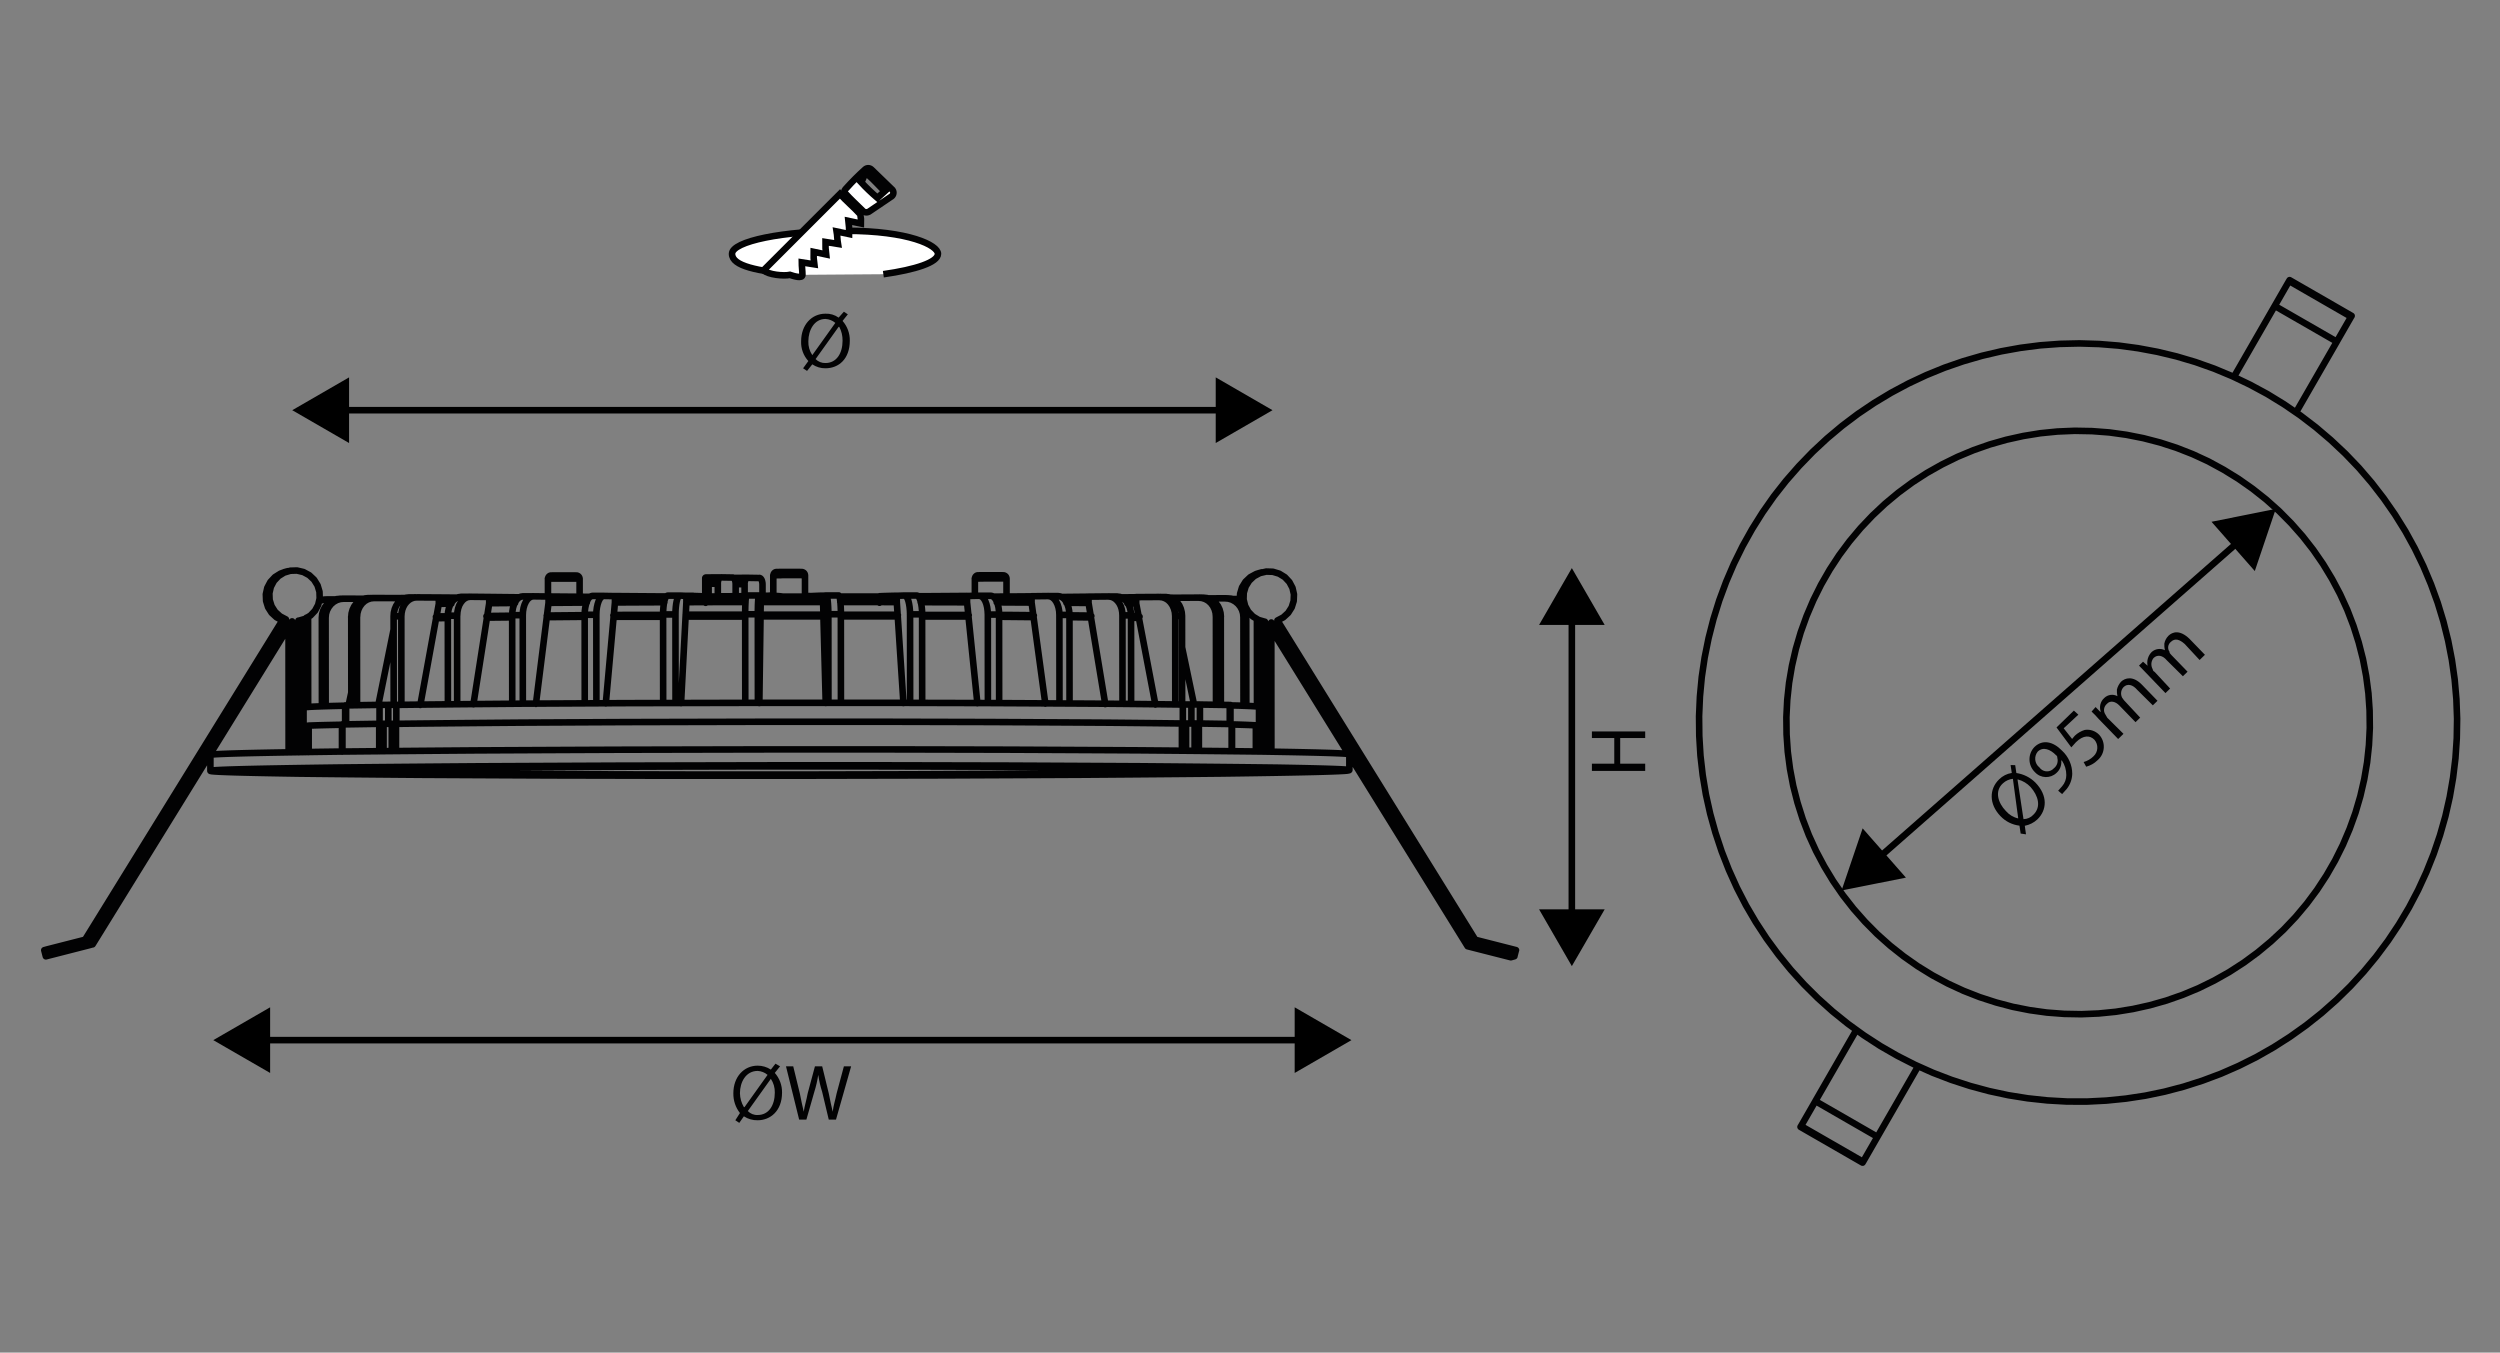 <?xml version="1.0" encoding="utf-8"?>
<!-- Generator: Adobe Illustrator 25.2.3, SVG Export Plug-In . SVG Version: 6.00 Build 0)  -->
<svg version="1.1" id="Layer_1" xmlns="http://www.w3.org/2000/svg" xmlns:xlink="http://www.w3.org/1999/xlink" x="0px" y="0px"
	 viewBox="0 0 380 205.6" style="enable-background:new 0 0 380 205.6;" xml:space="preserve">
<rect x="0" y="0" width="380" height="205.6" fill="#808080" stroke="none"/>
<style type="text/css">
	.st0{fill:none;stroke:#020203;stroke-linecap:round;stroke-linejoin:round;stroke-miterlimit:10;}
	.st1{fill:#020203;}
	.st2{fill:none;stroke:#000000;stroke-miterlimit:10;}
	.st3{fill:#FFFFFF;stroke:#020203;}
	.st4{fill:#FFFFFF;stroke:#020203;stroke-miterlimit:10;}
</style>
<path class="st0" d="M152.99,87.93L152.99,87.93l-0.2-0.01l-0.43-0.01l-0.62,0l-0.75,0l-0.79,0l-0.75,0 M149.45,87.92l-0.63,0.01
	l-0.44,0.01l-0.2,0.01l-0.01,0 M88.09,87.96L88.09,87.96l-0.2-0.01l-0.43-0.01l-0.62,0l-0.75,0l-0.79,0l-0.75,0 M84.56,87.94
	l-0.63,0l-0.44,0.01l-0.2,0.01l-0.01,0 M113.18,88.79l-1.36,0.01 M107.71,88.73l0,1.95 M122.35,87.43L122.35,87.43l-0.2-0.01
	l-0.43-0.01l-0.62,0l-0.75,0l-0.79,0l-0.75,0 M118.82,87.42l-0.63,0.01l-0.44,0.01l-0.2,0.01l-0.01,0 M52.61,107.22l0,2.88
	 M57.69,110.02l0-2.88 M59.02,107.14l0,2.89 M191.87,114.23l0-3.98 M191.35,110.25l0,3.97 M45.41,114.34l0-4.02 M45.91,110.31
	l0,4.02 M46.43,114.32l0-4.01 M190.89,114.22l0-3.97 M46.92,110.31l0,4.01 M187.21,114.18l0-4.13 M180.28,109.97l0,4.13
	 M181.58,114.12l0-4.15 M182.23,109.97l0,4.16 M59.55,114.17l0-4.15 M52.05,110.11l0,4.14 M57.64,114.19l0-4.17 M58.3,110.02l0,4.16
	 M60.19,110.02l0,4.14 M179.65,114.1l0-4.13 M148.79,87.45l0.34-0.01l0.55,0 M149.68,87.44l0.67,0h0.71l0.64,0l0.49,0l0.14,0
	 M83.89,87.48l0.34-0.01l0.55,0 M84.78,87.47l0.67,0h0.71l0.64,0l0.49,0l0.14,0 M111.51,87.84l2.13-0.01 M115.9,88.83l0,1.72
	 M115.9,88.83l-0.01-0.19l-0.03-0.18l-0.04-0.17l-0.06-0.15l-0.07-0.12l-0.08-0.09l-0.08-0.06l-0.09-0.02 M113.64,87.83l1.81,0.03
	 M113.64,87.83l-0.09,0.02l-0.09,0.05l-0.08,0.09l-0.07,0.12l-0.06,0.14l-0.04,0.17l-0.03,0.18l-0.01,0.19 M113.18,88.79l0,1.83
	 M46.34,94.11l0.01,13.38 M107.31,87.78l-0.07,0.02l-0.04,0.05v0.09l0.04,0.12l0.07,0.14l0.11,0.16l0.13,0.18l0.16,0.19
	 M108.68,87.77l0.88,0 M108.09,87.77l0.16,0l0.21,0l0.22,0 M107.31,87.78l0.78,0 M109.56,87.76l1.81,0.03 M109.56,87.76l-0.09,0.02
	l-0.08,0.05l-0.08,0.09l-0.07,0.12l-0.06,0.14l-0.04,0.17l-0.03,0.18l-0.01,0.19 M111.82,88.76l0,1.86 M111.82,88.76l-0.01-0.19
	l-0.03-0.18l-0.04-0.17l-0.06-0.15l-0.07-0.12l-0.08-0.09l-0.08-0.06l-0.09-0.02 M191.15,94.21l0.01,13.18 M188.79,91.11l0.04,0.01
	l0.11,0.02 M109.11,90.64l4.29-0.02 M109.11,88.72l0,1.92 M109.11,88.72l-1.4,0.01 M188.17,91.05l-0.84,0 M191.05,94.12l0.01,13.26
	 M189.01,91.17l-0.27-0.07l-0.56-0.05 M46.58,94.02l0.01,13.46 M122.36,90.6l0.49,0l0.29,0 M48.55,91.28l0.35-0.09l0.35-0.05
	 M46.58,94.02l0-0.13 M46.83,94l-0.24,0.02 M50.99,91.11l-1.3,0 M46.83,93.78L46.83,94 M49.69,91.11l-0.56,0.06l-0.54,0.16
	l-0.07,0.03 M46.83,94l0.01,13.46 M189.43,93.83l0.01,13.46 M186.62,90.95l0.55,0.05l0.53,0.16l0.49,0.26l0.43,0.36l0.35,0.44
	l0.26,0.5l0.16,0.54l0.05,0.56 M189.43,93.83L189,93.82 M186.19,90.94l-2.6,0.01 M189,93.82l0.01,13.46 M189,93.82l-0.05-0.56
	l-0.16-0.54l-0.26-0.5l-0.35-0.44l-0.43-0.36l-0.49-0.27l-0.53-0.16l-0.55-0.05 M48.92,93.9l0.01,13.46 M48.92,93.9l0.05-0.56
	l0.16-0.54l0.26-0.5l0.34-0.44l0.42-0.36l0.48-0.27l0.52-0.16l0.54-0.05 M49.49,93.88l-0.57,0.02 M55.3,91.01L52.26,91 M52.26,91
	l-0.54,0.05l-0.52,0.16l-0.48,0.27l-0.42,0.36l-0.34,0.44l-0.26,0.5l-0.16,0.54l-0.05,0.56 M49.49,93.88l0.01,13.46 M178.2,90.85
	l0.1,0 M191.37,107.44l-0.09-0.03l-0.35-0.04l-0.62-0.04l-0.88-0.04l-1.14-0.04l-1.25-0.03 M178.2,90.85l-0.31,0 M178.2,90.85v0.13
	 M185.56,93.72l0.01,13.41 M182.92,90.85l0.52,0.05l0.5,0.16l0.46,0.26l0.4,0.36l0.33,0.44l0.24,0.5l0.15,0.54l0.05,0.56
	 M185.56,93.72l-0.75-0.02 M182.17,90.84l-3.87,0.02 M184.82,93.71l0.01,13.42 M184.82,93.71l-0.05-0.56l-0.15-0.54l-0.24-0.5
	l-0.33-0.44l-0.4-0.36l-0.46-0.26l-0.5-0.16l-0.52-0.05 M178.3,90.85l0,0.18 M52.98,107.21l0.42-1.93 M60.61,90.91l0.61-0.01
	 M186.92,107.16l0.07,0l0.04,0l0,0 M53.39,93.79l0.01,13.42 M52.46,107.27l-0.19,0l-1.64,0.04l-1.4,0.04l-1.14,0.04l-0.88,0.04
	l-0.62,0.04l-0.36,0.04l-0.1,0.03 M53.39,93.79l0.05-0.56l0.15-0.54l0.24-0.5l0.32-0.44l0.39-0.36l0.45-0.27l0.48-0.16l0.5-0.05
	 M54.26,93.77l-0.88,0.02 M60.61,90.91l-3.76-0.01 M60.61,90.91l0,0.62 M56.85,90.9l-0.5,0.05l-0.48,0.16l-0.45,0.26l-0.39,0.36
	l-0.32,0.44l-0.24,0.5l-0.15,0.54l-0.05,0.56 M54.26,93.77l0.01,13.42 M52.46,107.22l0.01,0l0.05,0l0.08,0 M61.57,90.9l-0.35,0
	 M61.22,90.9l0,0.15 M170.46,90.8l0.11,0l1.43-0.01l0.69-0.01 M179.67,98.38l1.82,8.7 M186.92,107.16l-4.53-0.07 M186.92,110.05
	l0-2.89 M181.09,107.08l-1.3,0.01 M181.09,107.08l0.17,0l0.18,0h0.19h0.18l0.17,0l0.16,0l0.13,0l0.1,0 M181.09,109.97l0-2.89
	 M182.39,107.09l0,2.89 M118.15,86.95l0.34-0.01l0.55,0 M119.04,86.94l0.67,0h0.71l0.64,0l0.49,0l0.14,0 M57.51,107.14l2.32-11.45
	 M176.22,90.74l1.04,0.01 M177.26,90.76l0.47,0.05l0.45,0.16l0.42,0.26l0.36,0.36l0.3,0.43l0.22,0.5l0.14,0.54l0.05,0.56
	 M176.22,90.74l-3.52,0.02 M178.63,93.61l-0.05-0.56l-0.14-0.54l-0.22-0.5l-0.3-0.44l-0.36-0.36l-0.42-0.26l-0.45-0.16l-0.47-0.05
	 M172.7,90.77l0,0.96 M179.67,93.63l0.01,13.46 M179.67,93.63l-1.04-0.01 M178.63,93.61l0.01,13.46 M66.7,90.82l1.19,0.01l1.35,0.01
	l0.24,0 M57.69,107.14l-5.08,0.08 M59.83,93.68l0.01,13.46 M60.24,107.14l-1.22-0.01 M57.69,107.14l0.11,0l0.14,0l0.16,0l0.18,0
	l0.19,0h0.19l0.18,0l0.17,0 M62.15,90.81l1.16-0.01 M59.83,93.68l0.04-0.56l0.13-0.54l0.21-0.5l0.29-0.44l0.35-0.36l0.4-0.26
	l0.44-0.16l0.45-0.05 M61,93.67l-1.16,0.01 M161.37,90.74l1-0.01l0.98-0.01l0.97-0.01l0.95-0.01l0.19,0 M66.7,90.82l-3.38-0.02
	 M66.7,90.82l0,0.96 M63.32,90.8l-0.4,0.04l-0.39,0.13l-0.37,0.21l-0.33,0.29l-0.29,0.35l-0.23,0.41l-0.17,0.45l-0.1,0.49L61,93.67
	 M61,93.67l0.01,13.46 M172.7,91.73l0.37,1.92 M172.7,91.73l-1.34-0.02 M68.61,91.76l-0.4,0l-1.51,0.02 M66.35,93.7l0.35-1.92
	 M173.11,93.92l2.51,13.18 M74.36,90.74l0.87,0.01l0.89,0.01l0.91,0.01l0.93,0.01l0.95,0.01l0.05,0 M63.89,107.15l2.4-13.18
	 M168.52,90.66l-3.06,0.03 M165.46,90.69l0,0.96 M168.52,90.66l1.31,0.01 M169.83,90.68l0.41,0.05l0.39,0.16l0.36,0.26l0.32,0.36
	l0.26,0.43l0.19,0.5l0.12,0.54l0.04,0.56 M170.61,93.53l-0.03-0.5l-0.09-0.48l-0.15-0.45l-0.21-0.41l-0.26-0.35l-0.3-0.29
	l-0.33-0.21l-0.35-0.13l-0.36-0.04 M171.92,93.54l0.01,13.46 M171.92,93.54l-1.31-0.01 M170.61,93.53l0.01,13.46 M118.95,90.69h0.36
	l0.36,0h0.36h0.36l0.36,0h0.36l0.36,0l0.36,0 M150.97,90.69l1.2-0.01l1.33-0.01l1.3-0.01l1.26-0.01l0.74-0.01 M68.07,93.59
	l0.01,13.46 M70.06,90.72l1.41-0.01 M68.07,93.59l0.04-0.56l0.11-0.54l0.18-0.5l0.25-0.43l0.3-0.36l0.34-0.26l0.37-0.16l0.39-0.05
	 M69.48,93.58l-1.41,0.01 M165.46,91.65l0.32,1.92 M165.46,91.65l-3.37-0.03 M74.36,90.74l-2.9-0.03 M74.36,90.74l0,0.96
	 M71.47,90.71l-0.39,0.05l-0.37,0.16l-0.34,0.26l-0.3,0.36l-0.25,0.43l-0.18,0.5l-0.11,0.54l-0.04,0.56 M69.48,93.58l0.01,13.46
	 M78.29,91.66l-0.32,0l-3.6,0.03 M74.06,93.62l0.3-1.92 M127.6,90.68l1.19,0l1.24,0l1.23,0l1.22,0l1.21,0 M83.38,90.67l0.31,0
	 M83.75,90.67L83.75,90.67l-0.01,0l-0.01,0l-0.01,0l-0.01,0l-0.01,0l-0.01,0l-0.01,0 M83.69,90.66l0,0.96 M107.26,90.67l1.18,0
	l1.2,0l1.21,0l1.22,0l1.23,0h0.09 M165.82,93.84l2.18,13.18 M71.96,107.06l2.06-13.18 M83.75,90.67l1.15,0.01l1.19,0.01l1.23,0.01
	l1.26,0.01l1.08,0.01 M83.76,91.63l0-0.96 M139.58,90.63l0.66,0l1.44-0.01l1.41-0.01l1.38-0.01l1.34-0.01l1.18-0.01 M159.31,90.6
	l-2.51,0.03 M156.8,90.63l0,0.96 M159.31,90.6l1.53,0.01 M160.84,90.61l0.33,0.05l0.32,0.16l0.3,0.26l0.26,0.36l0.21,0.43l0.16,0.5
	l0.1,0.54l0.03,0.56 M161.03,93.46l-0.03-0.56l-0.1-0.54l-0.16-0.5l-0.21-0.43l-0.26-0.36l-0.3-0.26l-0.32-0.16l-0.33-0.05
	 M162.56,93.47l0.01,13.46 M162.56,93.47l-1.53-0.01 M161.03,93.46l0.01,13.46 M89.19,91.59l-1.25,0.01l-4.24,0.03 M83.38,91.63
	l0.31,0 M94.34,90.61L94.34,90.61L94.34,90.61L94.34,90.61L94.34,90.61L94.34,90.61l-0.01,0h0h0 M93.47,90.61l0.86,0 M94.33,90.61
	l0,0.96 M156.8,91.59l0.26,1.92 M156.8,91.59l-3.8-0.02l-1.5-0.01 M77.85,93.51l0.01,13.46 M79.44,90.65l1.62-0.01 M77.85,93.51
	l0.03-0.56l0.09-0.54l0.15-0.5l0.2-0.43l0.24-0.36l0.28-0.26l0.3-0.16l0.31-0.05 M79.46,93.5l-1.62,0.01 M83.38,90.67l-2.32-0.03
	 M83.14,93.55l0.24-1.92 M83.38,90.67l0,0.96 M81.06,90.64l-0.31,0.05l-0.3,0.16l-0.28,0.26l-0.24,0.36l-0.2,0.43l-0.15,0.5
	l-0.09,0.54l-0.03,0.56 M79.46,93.5l0.01,13.46 M81.46,106.99l1.65-13.18 M136.31,90.55l-0.44,0.01l-0.41,0.01l-0.38,0.01
	l-0.34,0.01l-0.31,0.01l-0.28,0.01l-0.25,0.01l-0.22,0.01 M133.69,90.66l0,0.96 M94.34,90.61l1.23,0.01l1.27,0.01l1.31,0.01
	l1.35,0.01l1.39,0.01l0.38,0 M94.35,91.57l0-0.96 M157.1,93.78l1.79,13.18 M107.26,90.67l-0.12-0.01l-0.16-0.01l-0.19-0.01
	l-0.22-0.01l-0.25-0.01l-0.28-0.01l-0.31-0.01l-0.34-0.01 M107.26,91.63l0-0.96 M104.33,90.57l1.06,0 M105.39,90.57l0,0.96
	 M124.88,90.54l-0.54,0.02l-0.5,0.02l-0.45,0.02l-0.4,0.02l-0.35,0.02l-0.31,0.02l-0.26,0.02l-0.21,0.02 M121.85,90.68l0,0.82
	 M100.98,91.54l-2.63,0.01l-4.02,0.02 M93.47,91.57l0.86,0 M124.88,90.54h0.23 M124.88,90.54l0,0.96 M118.95,90.69l-0.08-0.02
	l-0.13-0.02l-0.18-0.02l-0.23-0.02l-0.28-0.02l-0.32-0.02l-0.37-0.02l-0.42-0.02 M118.95,91.51l0-0.82 M148.87,90.55l-1.88,0.04
	 M146.99,90.58l0,0.96 M146.99,91.55l0.2,1.92 M146.99,91.55l-4.35-0.01l-2.7-0.01 M115.63,90.55l1.31,0 M116.94,90.55l0,0.96
	 M148.87,90.55l1.71,0.01 M150.58,90.55l0.25,0.05l0.24,0.16l0.22,0.26l0.2,0.35l0.16,0.43l0.12,0.5l0.07,0.54l0.03,0.56
	 M150.15,93.41l-0.03-0.56l-0.07-0.54l-0.12-0.5l-0.16-0.43l-0.2-0.35l-0.22-0.26l-0.24-0.16l-0.25-0.05 M151.86,93.42l0.01,13.46
	 M151.86,93.42l-1.71-0.01 M150.15,93.41l0.01,13.46 M93.47,90.61l-1.68-0.03 M93.3,93.49l0.17-1.92 M93.47,90.61l0,0.96
	 M90.02,90.58l1.77-0.01 M91.79,90.58l-0.22,0.05l-0.22,0.16l-0.2,0.26l-0.17,0.36l-0.14,0.43l-0.11,0.5l-0.07,0.54l-0.02,0.56
	 M88.87,93.45l0.02-0.56l0.07-0.54l0.11-0.5l0.14-0.43l0.17-0.36l0.2-0.26l0.22-0.16l0.22-0.05 M90.64,93.44l0.01,13.46
	 M90.64,93.44l-1.77,0.01 M88.87,93.45l0.01,13.46 M92.08,106.93l1.19-13.17 M113.32,91.51l-0.95,0l-6.97,0.01 M104.33,91.53l1.06,0
	 M136.31,91.52l-4.61-0.01l-3.98,0 M147.21,93.73l1.35,13.17 M124.88,91.51h0.23 M124.88,91.51l-7.94,0 M115.63,91.51l1.31,0
	 M137.51,90.52l-1.2,0.04 M136.31,90.55l0,0.96 M136.31,91.52l0.13,1.92 M137.51,90.52l1.84,0 M139.35,90.52l0.16,0.05l0.15,0.16
	l0.14,0.26l0.12,0.35l0.1,0.43l0.08,0.5l0.05,0.54l0.02,0.56 M138.33,93.38l-0.02-0.56l-0.05-0.54l-0.08-0.5l-0.1-0.43l-0.12-0.35
	l-0.14-0.26l-0.15-0.16l-0.16-0.05 M140.16,93.38l0.01,13.46 M140.16,93.38l-1.84,0 M138.33,93.38l0.01,13.46 M104.33,90.57
	l-0.99-0.04 M104.23,93.45l0.1-1.92 M104.33,90.57l0,0.96 M101.47,90.54l1.88-0.01 M103.34,90.53l-0.13,0.05l-0.13,0.16l-0.12,0.26
	l-0.1,0.36l-0.08,0.43l-0.06,0.5l-0.04,0.54l-0.01,0.56 M100.79,93.4l0.01-0.56l0.04-0.54l0.06-0.5l0.08-0.43l0.1-0.35l0.12-0.26
	l0.13-0.16l0.13-0.05 M102.67,93.39l0.01,13.46 M102.67,93.39l-1.88,0.01 M100.79,93.4l0.01,13.46 M103.52,106.89l0.69-13.17
	 M136.46,93.7l0.86,13.17 M125.58,90.51l-0.47,0.04 M125.11,90.54l0,0.96 M125.11,91.51l0.05,1.92 M115.63,90.55l-0.26-0.04
	 M115.6,93.43l0.03-1.92 M115.63,90.55l0,0.96 M125.58,90.51l1.91,0 M127.49,90.51l0.06,0.05l0.06,0.16l0.06,0.26l0.05,0.35
	l0.04,0.43l0.03,0.5l0.02,0.54l0.01,0.56 M125.91,93.36l-0.01-0.56l-0.02-0.54l-0.03-0.5l-0.04-0.43l-0.05-0.35l-0.06-0.26
	l-0.06-0.16l-0.06-0.05 M127.81,93.36l0.01,13.46 M127.81,93.36l-1.91,0 M125.91,93.36l0.01,13.46 M115.42,106.87l0.18-13.17
	 M125.16,93.69l0.35,13.17 M113.44,90.51l1.92,0 M115.37,90.51l-0.03,0.04l-0.03,0.13l-0.03,0.21l-0.03,0.28l-0.02,0.35l-0.02,0.41
	l-0.01,0.45l-0.01,0.48l0,0.5 M113.27,93.37l0-0.56l0.01-0.54l0.02-0.5l0.02-0.43l0.03-0.35l0.03-0.26l0.03-0.16l0.03-0.05
	 M115.19,93.37l0.01,13.46 M115.19,93.37l-1.92,0 M113.27,93.37l0.01,13.46 M173.1,93.65h-0.04 M173.06,93.65l-0.68-0.01l-0.46-0.01
	 M165.81,93.57l-0.03,0 M165.78,93.57l-0.84-0.01l-0.86-0.01l-0.87-0.01l-0.64-0.01 M157.09,93.51l-0.03,0 M157.06,93.51l-0.98-0.01
	l-0.99-0.01l-1-0.01l-1.01-0.01l-1.03,0l-0.18,0 M147.2,93.47l-0.02,0 M147.18,93.47l-1.08,0l-1.09,0l-1.1,0l-1.11,0l-1.12,0
	l-1.12,0l-0.39,0 M136.45,93.44l-0.01,0 M136.44,93.44l-1.15,0l-1.16,0l-1.17,0l-1.17,0l-1.17,0l-1.18,0l-1.18,0h-0.44
	 M125.16,93.42L125.16,93.42 M125.16,93.43l-1.19,0l-1.19,0h-1.19l-1.19,0l-1.2,0l-1.2,0l-1.2,0l-1.19,0 M115.6,93.43L115.6,93.43
	 M113.27,93.43l-0.78,0l-1.19,0l-1.19,0l-1.18,0l-1.18,0l-1.18,0l-1.17,0l-1.17,0 M104.23,93.45l-0.01,0 M100.79,93.46l-0.74,0
	l-1.14,0l-1.14,0l-1.13,0l-1.12,0l-1.11,0.01l-1.11,0 M93.3,93.49l-0.02,0 M88.87,93.51l-0.56,0l-1.06,0.01l-1.05,0.01l-1.03,0.01
	l-1.02,0.01l-1.01,0.01 M83.14,93.55l-0.02,0 M77.85,93.59l-0.15,0l-0.93,0.01l-0.91,0.01l-0.9,0.01l-0.89,0.01 M74.06,93.62
	l-0.03,0 M68.07,93.68l-0.24,0l-0.75,0.01l-0.73,0.01 M66.35,93.7l-0.04,0 M179.79,107.09l-2.49-0.03l-2.7-0.03l-2.91-0.03
	l-3.1-0.03l-3.28-0.02l-3.45-0.02l-3.61-0.02l-3.76-0.02l-3.89-0.02l-4-0.01l-4.1-0.01l-4.19-0.01l-4.26-0.01l-4.32,0l-4.36,0
	l-4.38,0l-4.39,0l-4.38,0.01l-4.36,0.01l-4.32,0.01l-4.26,0.01l-4.19,0.01l-4.11,0.02l-4,0.02l-3.89,0.02l-3.76,0.02l-3.61,0.03
	l-3.46,0.03l-3.29,0.03l-3.1,0.03l-2.91,0.03l-2.71,0.03 M60.24,110.02l0-2.88 M179.79,107.09l0,2.88 M190.83,110.25l-0.53-0.03
	l-0.88-0.04l-1.14-0.04l-1.02-0.03 M186.92,110.05l-4.53-0.07 M181.58,109.97l-0.13,0l-0.19,0l-0.17,0 M181.09,109.97l-1.17,0.01
	 M66.31,93.7l-0.01,0.27 M66.3,93.97l0.73-0.01l0.75-0.01l0.29,0 M74.03,93.62l-0.01,0.27 M74.02,93.88l0.89-0.01l0.9-0.01
	l0.92-0.01l0.93-0.01l0.19,0 M83.12,93.55l-0.01,0.27 M83.11,93.81l1.01-0.01l1.02-0.01l1.04-0.01l1.05-0.01l1.06-0.01l0.58,0
	 M93.28,93.49l-0.01,0.27 M93.27,93.76l1.11-0.01l1.12,0l1.12,0l1.13,0l1.14,0l1.14,0l0.76,0 M104.22,93.45l0,0.27 M104.22,93.72
	l1.17,0l1.17,0l1.18,0l1.18,0l1.19,0l1.19,0l1.19,0l0.78,0 M115.6,93.43l0,0.27 M115.6,93.69l1.2,0l1.2,0l1.2,0l1.2,0l1.2,0l1.2,0
	h1.19h1.19 M125.16,93.69l0-0.27 M127.81,93.69l0.45,0l1.18,0l1.18,0l1.18,0l1.17,0l1.17,0l1.16,0l1.16,0 M136.46,93.7l-0.01-0.27
	 M140.17,93.71l0.41,0l1.13,0l1.12,0l1.11,0l1.1,0l1.09,0l1.08,0 M147.21,93.73l-0.01-0.27 M151.87,93.75l0.21,0l1.03,0.01
	l1.02,0.01l1,0.01l0.99,0.01l0.98,0.01 M157.1,93.78l-0.01-0.27 M162.56,93.81l0.68,0.01l0.88,0.01l0.86,0.01l0.85,0.01
	 M165.82,93.84l-0.01-0.27 M171.92,93.9l0.51,0.01l0.69,0.01 M173.11,93.92l-0.01-0.27 M68.07,93.75l-0.15,0l-1.66,0.02
	 M77.85,93.64l-2.35,0.02l-1.56,0.02 M88.87,93.56l-0.84,0l-3.35,0.02L83.1,93.6 M100.79,93.5l-2,0.01l-3.69,0.02l-1.87,0.01
	 M113.27,93.47l-2.98,0.01l-3.89,0.01l-2.18,0.01 M125.17,93.46h-3.07l-3.94,0l-2.56,0 M136.48,93.48l-2.69-0.01l-3.86,0l-2.12,0
	 M147.25,93.51l-2.33-0.01l-3.62-0.01l-1.13,0 M157.14,93.56l-2.05-0.01l-3.22-0.02 M165.88,93.63l-1.97-0.02l-1.36-0.01
	 M173.21,93.73l-0.17,0l-1.12-0.02 M191.37,109.04h0.08l0.09,0l0.08,0l0.07,0l0.06,0l0.04,0l0.02,0l0.01,0 M191.87,110.25l0.09,0
	h0.09l0.08,0l0.07,0l0.06,0l0.04,0l0.02,0l0.01,0 M191.35,110.25l0.52,0 M190.88,110.25l0.02,0l0.03,0l0.05,0l0.06,0l0.07,0l0.08,0
	l0.08,0h0.08 M45.37,110.33l0.04-0.01 M45.91,110.31h0.52 M45.41,110.32l0.01,0l0.03,0l0.05,0l0.06,0l0.07,0l0.08,0h0.09l0.09,0
	 M46.43,110.31l0.09,0h0.08l0.08,0l0.07,0l0.06,0l0.05,0l0.04,0l0.02,0 M190.88,110.25l-0.35-0.02l-0.45-0.02l-0.54-0.02l-0.63-0.02
	l-0.72-0.02l-0.81-0.02l-0.12,0 M187.21,110.05l0.04,0l0.02,0l0,0 M51.98,110.16l-0.55,0.01l-0.97,0.02l-0.89,0.02l-0.8,0.02
	l-0.71,0.02l-0.62,0.02l-0.53,0.02 M51.98,110.11L51.98,110.11l0.03,0l0.04,0 M179.65,109.97l0.06,0l0.07,0l0.08,0l0.08,0h0.09h0.09
	l0.09,0l0.08,0 M182.23,109.97l4.98,0.08 M180.28,109.97l1.3-0.01 M181.58,109.97l0.09,0h0.09l0.09,0l0.09,0h0.09l0.08,0l0.07,0
	l0.05,0 M59.55,110.02h0.08l0.09,0h0.09h0.09l0.09,0l0.08,0l0.07,0l0.06,0 M59.55,110.02l-1.25-0.01 M52.05,110.11l5.59-0.09
	 M57.64,110.02l0.06,0l0.07,0l0.08,0l0.09,0h0.09h0.09h0.09l0.08,0 M179.65,109.97l-2.49-0.03l-2.71-0.03l-2.91-0.03l-3.1-0.03
	l-3.28-0.02l-3.45-0.02l-3.6-0.02l-3.75-0.02l-3.88-0.02l-3.99-0.01l-4.09-0.01l-4.18-0.01l-4.25-0.01l-4.31,0l-4.35,0l-4.37,0
	l-4.38,0l-4.37,0.01l-4.35,0.01l-4.31,0.01l-4.26,0.01l-4.19,0.01l-4.1,0.02l-4,0.02l-3.89,0.02l-3.76,0.02l-3.62,0.03l-3.46,0.03
	l-3.3,0.03l-3.12,0.03l-2.93,0.03l-2.73,0.03 M205.1,114.65l-0.02-0.02l-0.23-0.04l-0.48-0.04l-0.73-0.04l-0.98-0.04l-1.23-0.04
	l-1.47-0.04l-1.71-0.04l-1.94-0.04l-2.17-0.04l-2.39-0.04l-2.61-0.03l-2.81-0.03l-3.01-0.03l-3.2-0.03l-3.38-0.03l-3.55-0.03
	l-3.71-0.02l-3.86-0.02l-4-0.02l-4.13-0.02l-4.24-0.02l-4.34-0.01l-4.43-0.01l-4.51-0.01l-4.57-0.01l-4.62,0l-4.66,0l-4.68,0
	l-4.69,0l-4.68,0.01l-4.66,0.01l-4.63,0.01l-4.58,0.01l-4.52,0.01l-4.45,0.02L84.82,114l-4.27,0.02l-4.16,0.02l-4.03,0.02l-3.9,0.03
	l-3.75,0.03l-3.59,0.03l-3.42,0.03l-3.24,0.03l-3.06,0.03l-2.86,0.04l-2.65,0.04l-2.44,0.04l-2.22,0.04l-1.99,0.04l-1.76,0.04
	l-1.52,0.04l-1.28,0.04l-1.04,0.04l-0.79,0.04l-0.54,0.04l-0.28,0.04l-0.05,0.03 M51.97,117.14l0.26-0.04l0.51-0.04l0.76-0.04
	l1.01-0.04l1.25-0.04l1.49-0.04l1.72-0.04l1.95-0.03l2.17-0.03l2.38-0.03l2.58-0.03l2.77-0.03l2.95-0.03l3.12-0.03l3.28-0.02
	l3.42-0.02l3.56-0.02l3.68-0.02l3.78-0.02l3.87-0.02l3.95-0.01l4.01-0.01l4.06-0.01l4.09-0.01l4.1,0l4.1,0l4.08,0l4.05,0l4.01,0.01
	l3.94,0.01l3.87,0.01l3.77,0.01l3.67,0.01l3.55,0.02l3.41,0.02l3.27,0.02l3.11,0.02l2.94,0.02l2.76,0.03l2.56,0.03l2.36,0.03
	l2.15,0.03l1.93,0.03l1.71,0.03l1.47,0.03l1.23,0.03l0.99,0.04l0.74,0.04l0.49,0.04l0.24,0.04l-0.01,0.04l-0.26,0.04l-0.51,0.04
	l-0.76,0.04l-1.01,0.04l-1.25,0.04l-1.49,0.04l-1.72,0.04l-1.95,0.03l-2.17,0.03l-2.38,0.03l-2.58,0.03l-2.77,0.03l-2.95,0.03
	l-3.12,0.03l-3.28,0.02l-3.42,0.02l-3.56,0.02l-3.68,0.02l-3.78,0.02l-3.87,0.02l-3.95,0.01l-4.01,0.01l-4.06,0.01l-4.09,0.01
	l-4.1,0l-4.1,0l-4.08,0l-4.05,0l-4.01-0.01l-3.94-0.01l-3.87-0.01l-3.77-0.01l-3.67-0.01l-3.55-0.02l-3.41-0.02l-3.27-0.02
	l-3.11-0.02l-2.94-0.02l-2.76-0.03l-2.56-0.03l-2.36-0.03l-2.15-0.03l-1.93-0.03l-1.71-0.03l-1.47-0.03l-1.23-0.03l-0.99-0.04
	l-0.74-0.04l-0.49-0.04l-0.24-0.04L51.97,117.14 M205.06,117.08l0.03-0.04l-0.23-0.04l-0.48-0.04l-0.73-0.04l-0.98-0.04l-1.23-0.04
	l-1.47-0.04l-1.71-0.04l-1.94-0.04l-2.17-0.04l-2.39-0.03l-2.61-0.03l-2.81-0.03l-3.01-0.03l-3.2-0.03l-3.38-0.03l-3.55-0.03
	l-3.71-0.02l-3.86-0.02l-4-0.02l-4.13-0.02l-4.24-0.02l-4.34-0.01l-4.43-0.01l-4.51-0.01l-4.57-0.01l-4.62,0l-4.66,0l-4.68,0
	l-4.69,0l-4.68,0.01l-4.66,0.01l-4.63,0.01l-4.58,0.01l-4.52,0.01l-4.45,0.02l-4.37,0.02l-4.27,0.02l-4.16,0.02l-4.03,0.02
	l-3.9,0.03l-3.75,0.03l-3.59,0.03l-3.42,0.03l-3.24,0.03l-3.06,0.03l-2.86,0.04l-2.65,0.04l-2.44,0.04l-2.22,0.04l-1.99,0.04
	l-1.76,0.04l-1.52,0.04l-1.28,0.04l-1.04,0.04l-0.79,0.04l-0.54,0.04l-0.28,0.04L32,117.19l0.23,0.04l0.48,0.04l0.73,0.04l0.98,0.04
	l1.23,0.04l1.47,0.04l1.71,0.04l1.94,0.04l2.17,0.04l2.39,0.04l2.61,0.03l2.81,0.03l3.01,0.03l3.2,0.03l3.38,0.03l3.55,0.03
	l3.71,0.02l3.86,0.02l4,0.02l4.13,0.02l4.24,0.02l4.34,0.01l4.43,0.01l4.51,0.01l4.57,0.01l4.62,0l4.66,0l4.68,0l4.69,0l4.68-0.01
	l4.66-0.01l4.63-0.01l4.58-0.01l4.53-0.01l4.45-0.02l4.37-0.02l4.27-0.02l4.16-0.02l4.03-0.02l3.9-0.03l3.75-0.03l3.59-0.03
	l3.42-0.03l3.24-0.03l3.06-0.03l2.86-0.04l2.65-0.04l2.44-0.04l2.22-0.04l1.99-0.04l1.76-0.04l1.52-0.04l1.28-0.04l1.04-0.04
	l0.79-0.04l0.54-0.04L205.06,117.08 M42.92,94.3l-0.89-0.47l-0.74-0.68l-0.54-0.85l-0.3-0.96l-0.04-1.01l0.22-0.98l0.47-0.89
	l0.69-0.74l0.85-0.53l0.57-0.21 M43.87,114.36l-0.01-19.03 M42.92,94.3l0.54-0.15 M42.92,94.3l-29.99,48.54 M13.53,143.68
	l-6.56,1.68 M13.53,143.68l0.54-0.15 M43.46,94.15l-30,48.55 M13.46,142.7l-6.18,1.58 M14.07,143.53l-6.56,1.68 M44.4,94.46
	l-30.32,49.08 M44.41,114.35l-0.01-19.9 M45.37,114.34l-0.01-20 M43.46,94.15l-0.89-0.47L41.82,93l-0.54-0.85l-0.3-0.96l-0.04-1.01
	l0.22-0.98l0.47-0.89l0.69-0.74l0.85-0.53l0.96-0.29l1.01-0.03l0.98,0.23l0.89,0.48l0.73,0.69l0.53,0.86l0.29,0.97l0.03,1.01
	l-0.23,0.98l-0.48,0.89l-0.69,0.73l-0.86,0.52l-0.97,0.28 M7.28,144.28l0.24,0.93 M6.73,144.43l0.54-0.15 M6.73,144.43l0.24,0.93
	 M6.97,145.36l0.54-0.15 M223.08,143.83l6.56,1.67 M230.19,145.35l-0.54,0.15 M191.15,94.52l0.58,0.14 M191.28,87.14l-0.34,0.11
	l-0.89,0.48l-0.73,0.69l-0.53,0.86l-0.29,0.97l-0.04,0.82 M191.74,109.04l-0.01-14.39 M192.27,94.5l-0.54,0.15 M205.1,114.81
	l17.98,29.02 M193.23,95.65l11.74,18.95 M223.62,143.68l-0.54,0.15 M194.17,94.31l30.07,48.53 M194.17,94.31l0.89-0.47l0.74-0.68
	l0.54-0.85l0.3-0.96l0.04-1.01l-0.22-0.98l-0.47-0.89l-0.69-0.74l-0.86-0.53l-0.96-0.29l-1.01-0.03l-0.98,0.23l-0.89,0.48
	l-0.73,0.69l-0.53,0.86l-0.29,0.97l-0.03,1.01l0.24,0.98l0.48,0.88l0.7,0.73l0.86,0.52l0.97,0.28 M192.28,110.26l-0.01-15.75
	 M193.25,114.25l-0.01-19.63 M193.23,94.63l30.39,49.05 M223.62,143.68l6.56,1.67 M230.42,144.42l-0.24,0.93 M224.24,142.84
	l6.19,1.58 M148.8,87.45l-0.12,0l-0.04,0l-0.04,0l-0.03,0.01l-0.05,0.01l-0.1,0.05l-0.12,0.11l-0.08,0.14l-0.03,0.16 M152.98,87.93
	l-0.01-0.11l-0.06-0.14l-0.08-0.1l-0.09-0.06l-0.08-0.04l-0.06-0.02l-0.03-0.01l-0.02,0l-0.02,0l-0.04,0l-0.17,0 M148.18,87.94
	l0,2.62 M152.99,90.67l0-2.74 M83.91,87.48l-0.12,0l-0.04,0l-0.04,0l-0.03,0.01l-0.05,0.01l-0.1,0.05l-0.12,0.11l-0.08,0.14
	l-0.03,0.16 M88.09,87.96l-0.01-0.11l-0.06-0.14l-0.08-0.1l-0.09-0.06l-0.08-0.04l-0.06-0.02l-0.03-0.01l-0.02,0l-0.02,0l-0.04,0
	l-0.17,0 M83.29,87.97l0,2.7 M88.1,90.7l0-2.74 M107.2,87.89l0,2.78 M188.79,91.11l-0.09-0.02 M49.48,91.12l-0.24,0.02
	 M186.74,90.96l-0.43-0.02 M52.17,91l-0.57,0.02 M191.37,110.25l0-2.81 M182.98,90.85l-0.75-0.02 M187.03,110.05l0-2.88
	 M46.14,107.55l0,2.77 M56.8,90.9l-0.88,0.02 M52.46,107.22l0,2.88 M118.17,86.95l-0.12,0l-0.04,0l-0.04,0l-0.03,0.01l-0.05,0.01
	l-0.1,0.05l-0.12,0.11l-0.08,0.14l-0.03,0.16 M122.35,87.43l-0.01-0.11l-0.06-0.14l-0.08-0.1l-0.09-0.06l-0.08-0.04l-0.06-0.02
	l-0.03-0.01l-0.02,0l-0.02,0l-0.04,0l-0.17,0 M117.54,87.44l0,3.14 M122.36,90.65l0-3.21 M191.82,110.25l0-1.21 M192.34,114.24
	l0-3.98 M187.27,114.18l0-4.12 M51.98,110.11l0,4.14 M205.1,117.05l0-2.4 M31.98,114.77l0,2.4 M45.36,94.36l0.44-0.12 M43.75,86.82
	l-0.54,0.15 M191.82,86.99l-0.54,0.15"/>
<path class="st0" d="M293.74,148.25l-2.24-1.38l-2.15-1.51l-2.06-1.63l-1.96-1.75l-1.85-1.87l-1.74-1.97l-1.62-2.07l-1.49-2.16
	l-1.36-2.25l-1.23-2.32l-1.09-2.39l-0.94-2.45l-0.79-2.5l-0.65-2.55l-0.49-2.58l-0.34-2.61l-0.18-2.62l-0.03-2.63l0.13-2.62
	l0.28-2.61l0.44-2.59l0.59-2.56l0.74-2.52l0.89-2.47l1.03-2.42l1.17-2.35l1.31-2.28l1.44-2.2l1.57-2.11l1.69-2.01l1.81-1.91
	l1.92-1.8l2.02-1.68l2.12-1.56l2.21-1.43l2.29-1.29l2.36-1.16l2.42-1.01l2.48-0.87l2.53-0.72l2.57-0.57l2.59-0.42l2.61-0.26
	l2.63-0.11l2.63,0.05l2.62,0.2l2.6,0.36l2.58,0.51l2.54,0.66l2.5,0.81l2.45,0.96l2.38,1.1L338,71.4l2.24,1.38l2.15,1.51l2.06,1.63
	l1.96,1.75l1.85,1.87l1.74,1.97l1.62,2.07l1.49,2.16l1.36,2.25l1.23,2.32l1.09,2.39l0.94,2.45l0.79,2.5l0.65,2.55l0.49,2.58
	l0.34,2.61l0.18,2.62l0.03,2.63l-0.13,2.62l-0.28,2.61l-0.44,2.59l-0.59,2.56l-0.74,2.52l-0.89,2.47l-1.03,2.42l-1.17,2.35
	l-1.31,2.28l-1.44,2.2l-1.57,2.11l-1.69,2.01l-1.81,1.91l-1.92,1.79l-2.02,1.68l-2.12,1.56l-2.21,1.43l-2.29,1.29l-2.36,1.16
	l-2.42,1.01l-2.48,0.87l-2.53,0.72l-2.57,0.57l-2.59,0.42l-2.61,0.26l-2.63,0.11l-2.63-0.05l-2.62-0.2l-2.6-0.36l-2.58-0.51
	l-2.54-0.67l-2.5-0.81l-2.45-0.96l-2.38-1.1L293.74,148.25 M344.63,59.89L342,58.47l-2.7-1.29l-2.76-1.15l-2.82-1l-2.87-0.85
	l-2.91-0.7L325,52.93l-2.97-0.4l-2.98-0.24l-2.99-0.09l-2.99,0.07l-2.98,0.22l-2.97,0.38l-2.94,0.53l-2.91,0.68l-2.87,0.83
	l-2.83,0.98l-2.77,1.13l-2.71,1.27l-2.64,1.41l-2.56,1.54l-2.48,1.67l-2.39,1.8l-2.29,1.92l-2.19,2.04l-2.08,2.15l-1.97,2.25
	l-1.85,2.35l-1.72,2.45l-1.59,2.53l-1.46,2.61l-1.32,2.68l-1.18,2.75l-1.04,2.81l-0.89,2.86l-0.74,2.9l-0.59,2.93l-0.44,2.96
	l-0.28,2.98l-0.13,2.99l0.03,2.99l0.18,2.99l0.34,2.97l0.49,2.95l0.65,2.92l0.8,2.88l0.94,2.84l1.09,2.79l1.23,2.73l1.37,2.66
	l1.51,2.58l1.64,2.5l1.77,2.41l1.89,2.32l2.01,2.22l2.12,2.11l2.23,2l2.33,1.88l2.42,1.75l2.51,1.63l2.59,1.49l2.67,1.36l2.73,1.22
	l2.79,1.07l2.85,0.93l2.89,0.78l2.93,0.63l2.95,0.47l2.97,0.32l2.99,0.17l2.99,0.01l2.99-0.15l2.98-0.3l2.96-0.45l2.93-0.61
	l2.89-0.76l2.85-0.91l2.8-1.05l2.74-1.2l2.68-1.34l2.6-1.48l2.52-1.61l2.44-1.74l2.34-1.86l2.24-1.98l2.14-2.1l2.02-2.2l1.91-2.31
	l1.79-2.4l1.66-2.49l1.53-2.57l1.39-2.65l1.25-2.72l1.11-2.78l0.96-2.83l0.82-2.88l0.66-2.92l0.51-2.95l0.36-2.97l0.2-2.99
	l0.05-2.99l-0.11-2.99l-0.26-2.98l-0.42-2.96l-0.57-2.94l-0.72-2.9l-0.87-2.86l-1.02-2.81l-1.16-2.76l-1.3-2.69l-1.44-2.62
	l-1.58-2.54l-1.71-2.46l-1.83-2.37l-1.95-2.27l-2.07-2.16l-2.18-2.05l-2.28-1.94l-2.38-1.82l-2.47-1.69L344.63,59.89 M282.16,156.56
	l-6.22,10.8 M291.55,162.07l-6.18,10.73 M275.94,167.37l-2.18,3.79 M285.37,172.8l-2.18,3.79 M285.37,172.8l-9.43-5.43
	 M273.68,171.29l0.08-0.14 M283.11,176.72l-9.43-5.43 M283.11,176.72l0.08-0.14 M283.19,176.59l-9.43-5.43 M339.55,57.29l6.21-10.79
	 M349,62.68l6.19-10.74 M345.76,46.5l2.18-3.79 M355.19,51.93l2.18-3.79 M345.76,46.5l9.43,5.43 M357.45,48.01l-0.08,0.14
	 M348.02,42.58l9.43,5.43 M348.02,42.58l-0.08,0.14 M347.94,42.72l9.43,5.43"/>
<path class="st1" d="M307.14,126.7l-0.18-1.2c-1.1-0.13-2.12-0.64-2.88-1.44c-1.77-1.83-1.74-4.13-0.21-5.6
	c0.52-0.52,1.19-0.86,1.92-0.97l-0.18-1.2l0.7,0.01l0.18,1.2c1.09,0.16,2.1,0.67,2.88,1.44c1.97,2.03,1.74,4.23,0.31,5.61
	c-0.53,0.5-1.2,0.83-1.91,0.97l0.18,1.3L307.14,126.7z M305.96,118.38c-0.56,0.06-1.09,0.29-1.51,0.68
	c-1.32,1.18-0.75,2.99,0.44,4.21c0.49,0.57,1.15,0.97,1.88,1.13l0,0L305.96,118.38z M307.57,124.51c0.58-0.01,1.12-0.25,1.51-0.68
	c1.22-1.18,0.74-2.89-0.44-4.21c-0.51-0.54-1.16-0.94-1.88-1.13l-0.1,0L307.57,124.51z"/>
<path class="st1" d="M312.84,120.19l0.61-0.69c0.41-0.47,0.63-1.07,0.63-1.69c0-0.79-0.23-1.56-0.67-2.21l-0.1,0
	c0.08,0.71-0.19,1.42-0.73,1.89c-0.93,0.87-2.38,0.83-3.25-0.1c-0.02-0.02-0.03-0.03-0.05-0.05c-1.05-1.04-1.07-2.74-0.04-3.8
	c1.22-1.18,2.81-0.86,4.19,0.56c0.98,0.91,1.55,2.18,1.55,3.52c-0.02,0.83-0.31,1.64-0.83,2.29l-0.71,0.79L312.84,120.19z
	 M309.99,116.64c0.44,0.64,1.31,0.8,1.95,0.36c0.09-0.06,0.18-0.14,0.25-0.22c0.48-0.37,0.69-1,0.52-1.59
	c0.02-0.16-0.05-0.32-0.19-0.4c-0.89-0.91-1.98-1.33-2.79-0.54c-0.59,0.73-0.48,1.8,0.25,2.39
	C309.98,116.64,309.98,116.64,309.99,116.64z"/>
<path class="st1" d="M315.91,108.63l-2.23,2.07l1.28,1.62l0.41-0.49c0.43-0.41,0.95-0.71,1.51-0.88c0.81-0.13,1.62,0.15,2.19,0.73
	c1.01,1.1,0.93,2.81-0.17,3.81c-0.03,0.03-0.06,0.06-0.09,0.08c-0.48,0.47-1.07,0.8-1.71,0.97l-0.39-0.71
	c0.57-0.16,1.09-0.46,1.51-0.88c0.71-0.66,0.77-1.76,0.14-2.5c-0.69-0.71-1.69-0.73-2.81,0.36l-0.71,0.79l-2.25-3.03l2.64-2.56
	L315.91,108.63z"/>
<path class="st1" d="M319,109.28c-0.34-0.4-0.7-0.77-1.08-1.12l0.61-0.69l0.69,0.71l0.1,0c-0.27-0.74-0.06-1.57,0.53-2.09
	c0.54-0.52,1.35-0.63,2-0.27l0,0c-0.07-0.33-0.1-0.67-0.08-1c0.1-0.44,0.32-0.85,0.62-1.19c0.61-0.59,1.82-0.97,3.19,0.45l2.36,2.44
	l-0.71,0.69l-2.36-2.34c-0.69-0.81-1.48-1.02-2.09-0.43c-0.4,0.43-0.49,1.07-0.22,1.6l0.29,0.4l2.46,2.64l-0.71,0.69l-2.46-2.54
	c-0.59-0.61-1.39-0.82-1.9-0.23c-0.47,0.4-0.57,1.09-0.22,1.6l0.29,0.5l2.46,2.44l-0.81,0.79L319,109.28z"/>
<path class="st1" d="M326.21,102.29l-1.08-1.12l0.61-0.59l0.69,0.61l0,0c-0.15-0.76,0.08-1.54,0.63-2.09c0.55-0.49,1.34-0.6,2-0.27
	l0,0c-0.07-0.33-0.1-0.67-0.08-1c0.08-0.45,0.3-0.86,0.62-1.19c0.61-0.59,1.71-0.97,3.19,0.45l2.36,2.44l-0.81,0.79l-2.26-2.43
	c-0.79-0.71-1.49-0.92-2.1-0.33c-0.46,0.36-0.56,1.02-0.22,1.5c0,0.2,0.1,0.3,0.29,0.5l2.46,2.54l-0.71,0.69l-2.46-2.44
	c-0.59-0.71-1.39-0.92-2-0.33c-0.39,0.49-0.44,1.16-0.13,1.7c0.02,0.18,0.13,0.33,0.29,0.4l2.36,2.54l-0.71,0.69L326.21,102.29z"/>
<g>
	<g>
		<line class="st1" x1="205.42" y1="158.1" x2="32.42" y2="158.1"/>
		<g>
			<line class="st2" x1="198.25" y1="158.1" x2="39.6" y2="158.1"/>
			<g>
				<polygon points="196.79,153.11 205.42,158.1 196.79,163.09 				"/>
			</g>
			<g>
				<polygon points="41.06,153.11 32.42,158.1 41.06,163.09 				"/>
			</g>
		</g>
	</g>
	<path class="st1" d="M111.77,170.28l0.7-1.1c-0.67-0.85-1.02-1.91-1-3c0-2.5,1.6-4.2,3.7-4.2c0.71,0,1.41,0.21,2,0.6l0.7-0.9
		l0.7,0.4l-0.8,1c0.73,0.83,1.12,1.9,1.1,3c0,2.8-1.8,4.2-3.7,4.2c-0.74,0.02-1.48-0.19-2.1-0.6l-0.7,1L111.77,170.28z
		 M116.67,163.38c-0.42-0.36-0.95-0.57-1.5-0.6c-1.8,0-2.7,1.7-2.7,3.4c0.02,0.74,0.22,1.46,0.6,2.1h0.1L116.67,163.38z
		 M113.67,168.88c0.39,0.41,0.94,0.63,1.5,0.6c1.7,0,2.6-1.5,2.6-3.4c0.02-0.75-0.19-1.48-0.6-2.1l0,0L113.67,168.88z"/>
	<path class="st1" d="M121.47,170.18l-2-8.1h1.1l1,4.1c0.2,1,0.4,2,0.6,2.8l0,0c0.1-0.8,0.4-1.7,0.6-2.8l1.1-4.1h1.1l1,4.1
		c0.2,1,0.4,2,0.6,2.8l0,0c0.1-0.9,0.4-1.8,0.6-2.8l1.1-4.1h1.1l-2.3,8.1h-1.1l-1-4.2c-0.27-0.85-0.47-1.72-0.6-2.6l0,0
		c-0.13,0.88-0.33,1.75-0.6,2.6l-1.2,4.2H121.47z"/>
</g>
<g>
	<g>
		<line class="st1" x1="238.92" y1="86.35" x2="238.92" y2="146.85"/>
		<g>
			<line class="st2" x1="238.92" y1="93.53" x2="238.92" y2="139.68"/>
			<g>
				<polygon points="233.94,94.99 238.92,86.35 243.91,94.99 				"/>
			</g>
			<g>
				<polygon points="233.94,138.22 238.92,146.85 243.91,138.22 				"/>
			</g>
		</g>
	</g>
	<path class="st1" d="M241.97,116.08h3.4v-3.9h-3.4v-1h8.1v1h-3.8v3.9h3.8v1.1h-8.1V116.08z"/>
</g>
<g>
	<g>
		<line class="st1" x1="44.42" y1="62.35" x2="193.42" y2="62.35"/>
		<g>
			<line class="st2" x1="51.6" y1="62.35" x2="186.25" y2="62.35"/>
			<g>
				<polygon points="53.06,67.34 44.42,62.35 53.06,57.36 				"/>
			</g>
			<g>
				<polygon points="184.79,67.34 193.42,62.35 184.79,57.36 				"/>
			</g>
		</g>
	</g>
	<path class="st1" d="M122.07,55.98l0.8-1.1c-0.75-0.82-1.14-1.89-1.1-3c0-2.5,1.6-4.2,3.7-4.2c0.72-0.03,1.42,0.18,2,0.6l0.8-0.9
		l0.6,0.4l-0.8,1c0.73,0.83,1.12,1.9,1.1,3c0,2.8-1.7,4.2-3.7,4.2c-0.71,0.01-1.41-0.2-2-0.6l-0.8,1L122.07,55.98z M126.97,49.08
		c-0.42-0.36-0.95-0.57-1.5-0.6c-1.7,0-2.6,1.7-2.6,3.4c-0.03,0.75,0.18,1.48,0.6,2.1l0,0L126.97,49.08z M123.97,54.58
		c0.39,0.4,0.94,0.62,1.5,0.6c1.7,0,2.6-1.5,2.6-3.4c0.01-0.73-0.16-1.45-0.5-2.1h-0.1L123.97,54.58z"/>
	<path class="st3" d="M134.27,41.68c4.9-0.7,8.3-1.8,8.3-3.1s-4.4-3.5-14-3.5c-9.6,0-17.3,1.6-17.3,3.5s3.9,2.6,9.6,3.2"/>
	<path class="st4" d="M120.07,41.78c-0.9,0.2-3.3,0-4-0.7l11.6-11.6c1,1.1,2.1,2,3.1,3.1c0.09,0.46,0.12,0.93,0.1,1.4l-1.9-0.4
		c0.08,0.66,0.12,1.33,0.1,2l-1.9-0.4c0.1,0.6,0.1,1.3,0.2,1.9l-1.9-0.3c-0.01,0.63,0.02,1.27,0.1,1.9l-1.9-0.4
		c-0.02,0.63,0.01,1.27,0.1,1.9l-1.9-0.3c0,0.6,0.1,1.3,0.1,1.9C121.97,42.38,120.67,41.98,120.07,41.78z"/>
	<path class="st4" d="M128.47,29.38c-0.3-0.3,0-0.6,0.2-0.8c0.88-0.98,1.82-1.92,2.8-2.8c0.27-0.28,0.71-0.28,0.99-0.01
		c0,0,0.01,0.01,0.01,0.01l3.2,3.1c0.22,0.31,0.15,0.75-0.16,0.98c-0.01,0.01-0.02,0.02-0.04,0.02l-3.4,2.3
		c-0.34,0.18-0.76,0.1-1-0.2C130.17,31.08,129.27,30.28,128.47,29.38z M133.37,30.08l1.1-1c-0.8-0.8-1.6-1.7-2.4-2.4
		c-0.8-0.7-0.8,0.7-1.2,1C131.65,28.53,132.49,29.33,133.37,30.08z"/>
</g>
<g>
	<line class="st1" x1="279.92" y1="135.35" x2="345.92" y2="77.35"/>
	<g>
		<line class="st2" x1="285.31" y1="130.61" x2="340.53" y2="82.09"/>
		<g>
			<polygon points="289.7,133.4 279.92,135.35 283.12,125.91 			"/>
		</g>
		<g>
			<polygon points="342.73,86.8 345.92,77.35 336.15,79.31 			"/>
		</g>
	</g>
</g>
</svg>
